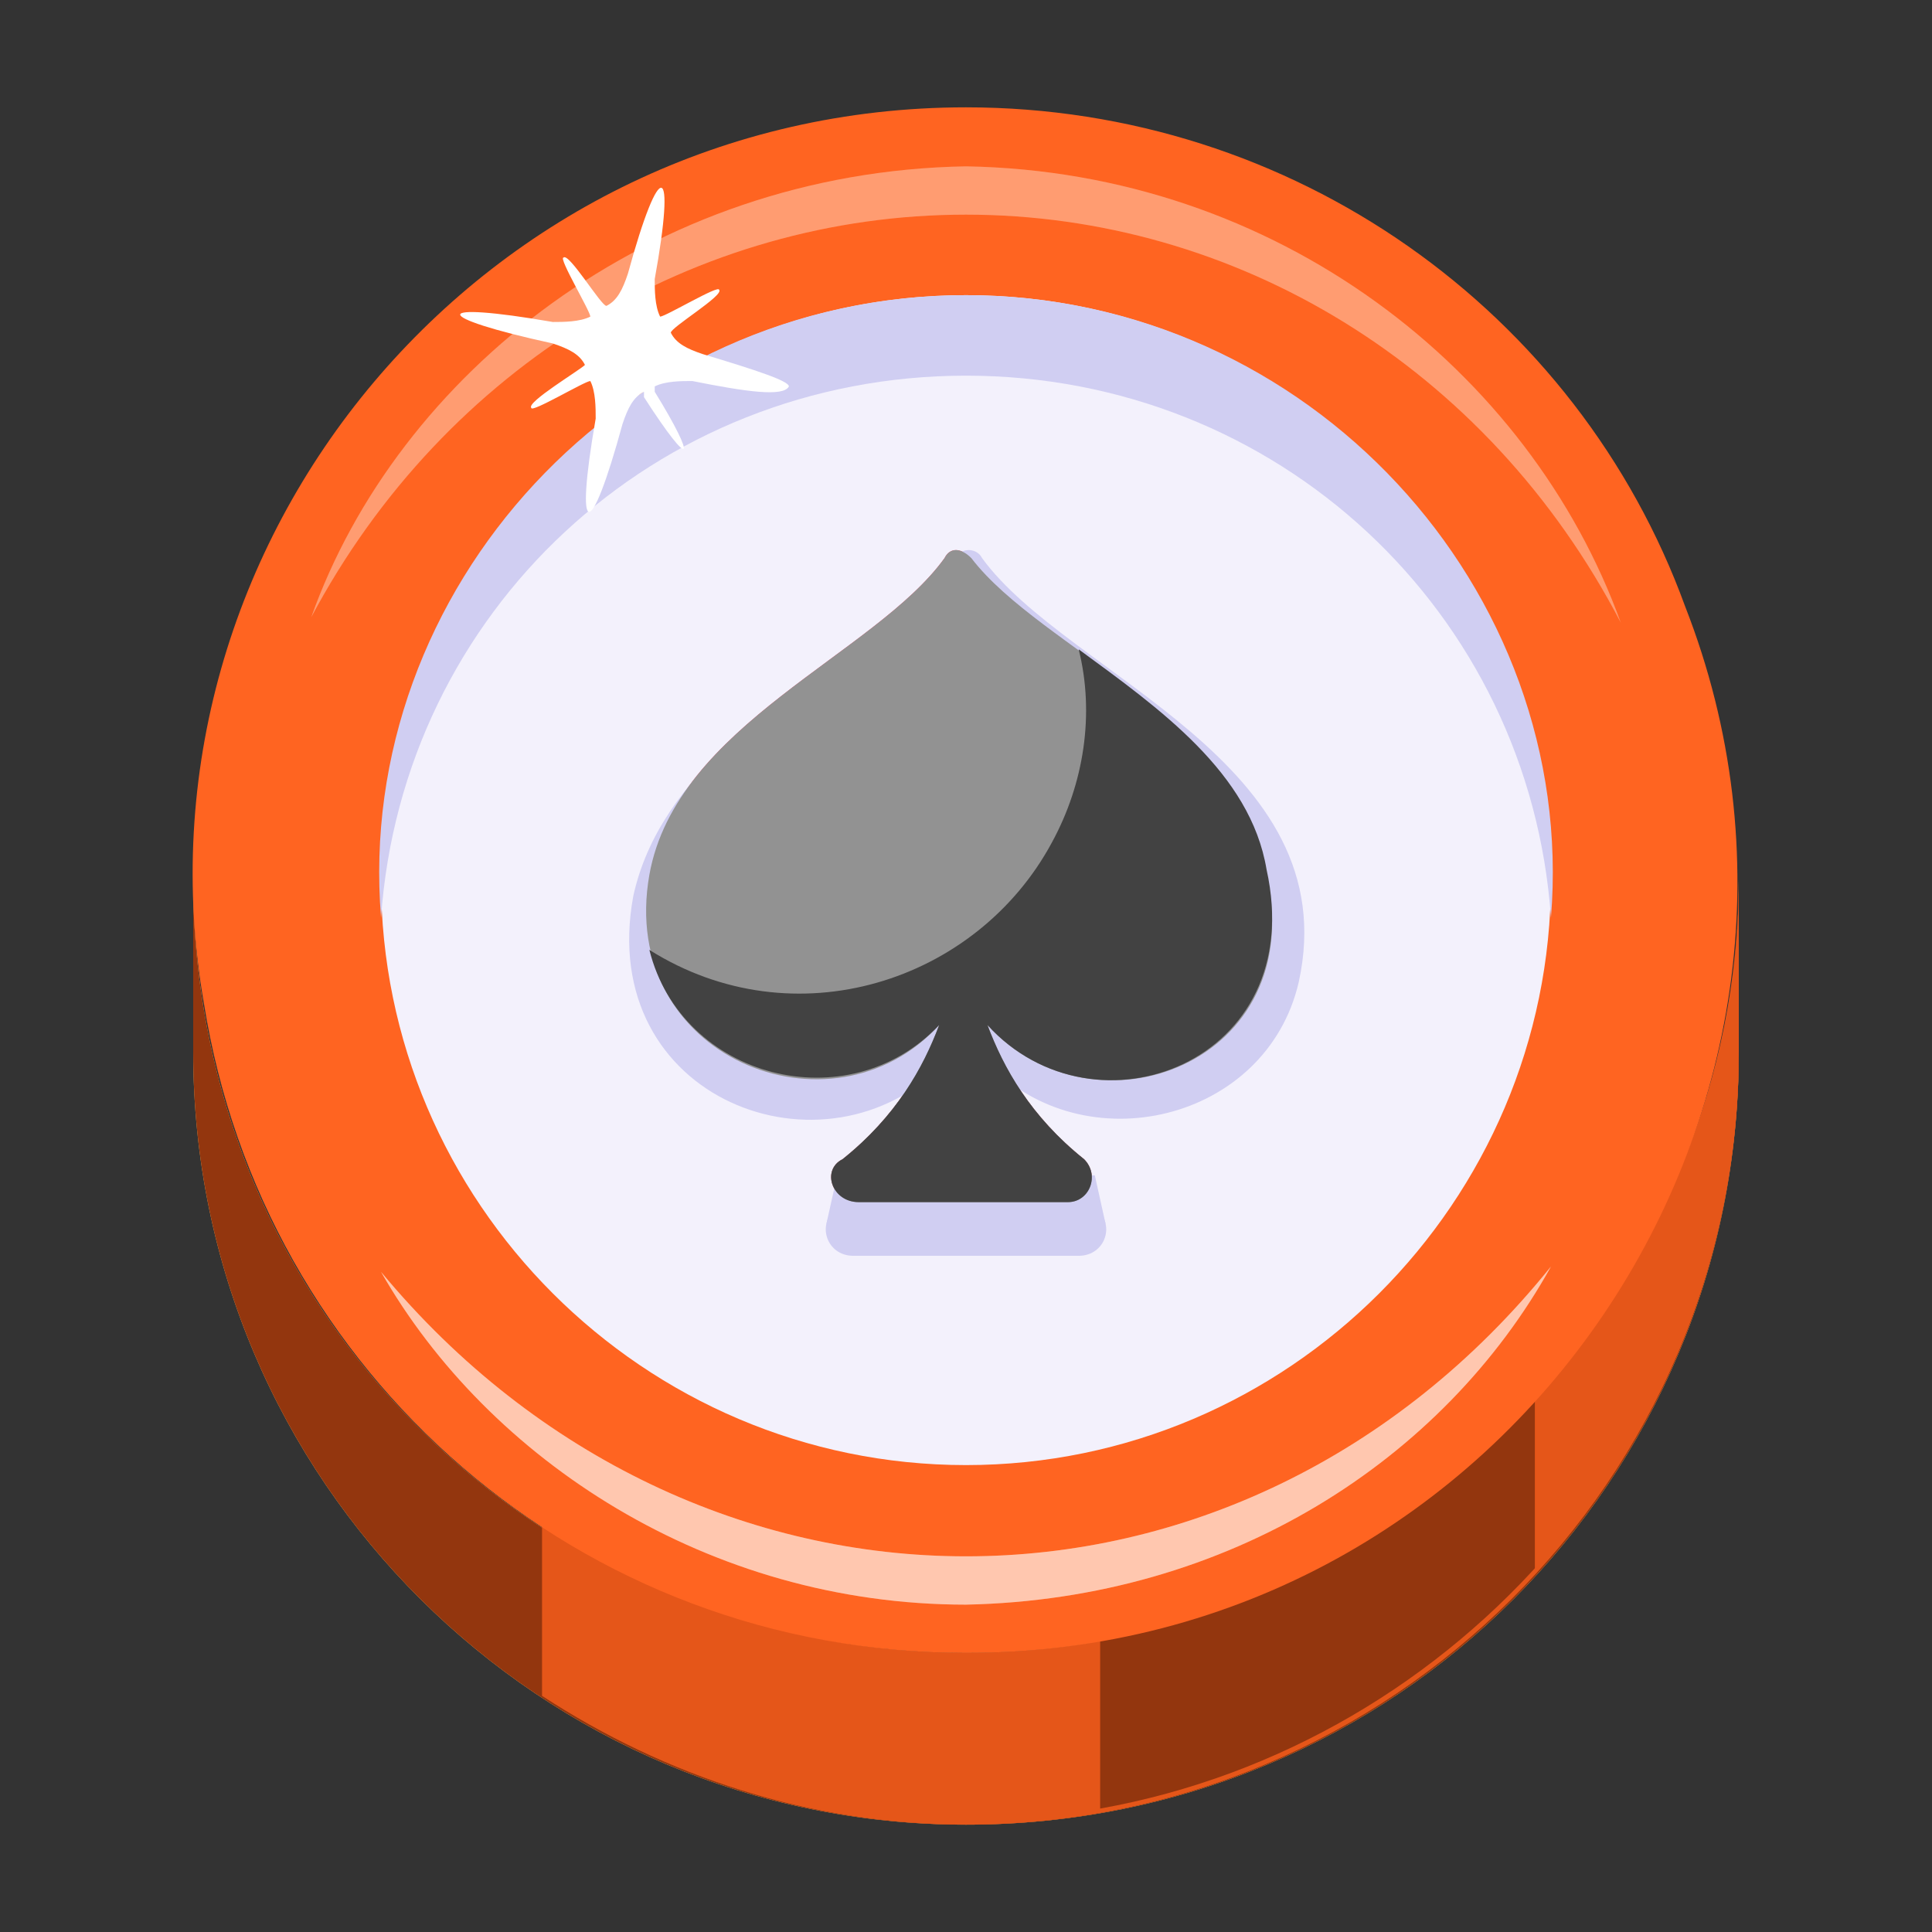 <?xml version="1.0" encoding="UTF-8"?> <svg xmlns="http://www.w3.org/2000/svg" width="70" height="70" viewBox="0 0 70 70" fill="none"><rect x="0" y="0" width="70" height="70" fill="#333333" stroke="none"/><path d="M7 31.889C7 47.444 19.444 59.889 35 59.889C50.361 59.889 63 47.444 63 31.889V38.111C63 53.666 50.556 66.111 35 66.111C19.639 66.111 7 53.666 7 38.111V31.889Z" fill="#FFB961"></path><path d="M7 31.889C7 47.444 19.444 59.889 35 59.889C50.361 59.889 63 47.444 63 31.889V38.111C63 53.666 50.556 66.111 35 66.111C19.639 66.111 7 53.666 7 38.111V31.889Z" fill="#93360E"></path><path d="M35 59.889C29.361 59.889 23.917 58.139 19.639 55.222V61.444C24.111 64.361 29.361 66.111 35 66.111C50.361 66.111 63 53.666 63 38.111V31.889C63 47.25 50.361 59.889 35 59.889Z" fill="#E55619"></path><path d="M39.861 59.305V65.528C52.889 63.194 63 51.722 63 37.917V31.694C63 45.694 53.083 56.972 39.861 59.305Z" fill="#93360E"></path><path d="M55.611 50.75V56.972C60.278 51.916 63 45.305 63 38.111V31.889C63 39.083 60.083 45.694 55.611 50.75Z" fill="#E55619"></path><path d="M35 59.889C21 59.889 9.528 49.778 7.389 36.361C4.472 19.639 17.5 3.889 35 3.889C46.861 3.889 57.167 11.278 61.056 21.972C68.055 39.861 54.833 59.889 35 59.889Z" fill="#FF6421"></path><path opacity="0.4" d="M13.806 46.083C19.445 52.889 27.222 56.389 35 56.389C42.778 56.389 50.556 52.889 56.194 45.889C52.306 52.889 44.528 57.944 35 58.139C25.667 58.139 17.695 52.889 13.806 46.083Z" fill="white"></path><path opacity="0.2" d="M58.722 22.555C53.861 13.222 44.722 7.777 35 7.777C25.278 7.777 16.139 13.222 11.278 22.361C14.389 13.611 23.528 6.222 35 6.027C46.278 6.222 55.417 13.416 58.722 22.555Z" fill="white"></path><path opacity="0.4" d="M13.806 46.083C19.445 52.889 27.222 56.389 35 56.389C42.778 56.389 50.556 52.889 56.194 45.889C52.306 52.889 44.528 57.944 35 58.139C25.667 58.139 17.695 52.889 13.806 46.083Z" fill="white"></path><path d="M56.194 31.889C56.194 43.555 46.667 53.083 35 53.083C23.333 53.083 13.806 43.555 13.806 31.889C13.806 20.222 23.333 10.694 35 10.694C46.667 10.694 56.194 20.222 56.194 31.889Z" fill="#F3F1FC"></path><path d="M56.194 33.25C55.417 22.167 46.278 13.611 35 13.611C23.722 13.611 14.583 22.167 13.806 33.25C12.833 21.389 22.556 10.694 35 10.694C47.444 10.694 57.167 21.389 56.194 33.25Z" fill="#D0CEF2"></path><path d="M25.083 13.805C24.694 13.805 24.111 13.805 23.722 14V14.194C25.278 16.722 25.083 17.111 23.333 14.389V14.194C22.944 14.389 22.75 14.778 22.555 15.361C21.389 19.639 20.805 19.639 21.583 15.166C21.583 14.778 21.583 14.194 21.389 13.805C21.194 13.805 19.25 14.972 19.25 14.778C19.055 14.583 21 13.416 21.194 13.222C21 12.833 20.611 12.639 20.028 12.444C15.556 11.472 15.556 10.889 20.028 11.666C20.417 11.666 21 11.666 21.389 11.472C21.389 11.278 20.222 9.333 20.417 9.333C20.611 9.139 21.778 11.083 21.972 11.083C22.361 10.889 22.555 10.5 22.75 9.916C23.917 5.639 24.5 5.833 23.722 10.111C23.722 10.5 23.722 11.083 23.917 11.472C24.111 11.472 26.055 10.305 26.055 10.5C26.25 10.694 24.305 11.861 24.305 12.055C24.5 12.444 24.889 12.639 25.472 12.833C27.417 13.416 28.583 13.805 28.583 14C28.389 14.389 27.028 14.194 25.083 13.805Z" fill="white"></path><path opacity="0.2" d="M58.722 22.555C53.861 13.222 44.722 7.777 35 7.777C25.278 7.777 16.139 13.222 11.278 22.361C14.389 13.611 23.528 6.222 35 6.027C46.278 6.222 55.417 13.416 58.722 22.555Z" fill="white"></path><path d="M35.778 37.139C36.361 38.695 37.333 40.445 39.278 42C39.861 42.583 39.472 43.556 38.694 43.556H31.111C30.139 43.556 29.75 42.389 30.528 42C32.472 40.445 33.444 38.695 34.028 37.139C30.139 41.417 22.361 38.306 23.528 31.695C24.5 26.25 31.695 23.722 34.222 20.222C34.417 19.833 34.806 19.833 35.194 20.222C37.722 23.722 44.917 26.056 45.889 31.695C47.444 38.5 39.667 41.417 35.778 37.139Z" fill="#F45170"></path><path d="M34.222 38.5C33.639 40.056 32.472 42 30.333 43.75C29.555 44.333 29.944 45.5 30.917 45.5H39.083C40.056 45.5 40.444 44.333 39.667 43.75C37.528 42.195 36.556 40.25 35.778 38.5C39.278 42.195 45.889 40.639 47.056 35.583C48.806 27.611 38.694 24.5 35.583 20.222C35.389 19.833 34.806 19.833 34.611 20.222C34.028 21 33.056 21.778 32.083 22.556C28.389 25.278 23.917 28 22.944 32.472C21.583 39.861 29.944 42.972 34.222 38.5Z" fill="#D0CEF2"></path><path d="M39.667 42.583L40.055 44.333H36.75V42.778L39.667 42.583ZM30.333 42.583L29.944 44.333H33.25V42.778L30.333 42.583Z" fill="#D0CEF2"></path><path d="M35.778 37.139C36.361 38.695 37.333 40.445 39.278 42C39.861 42.583 39.472 43.556 38.694 43.556H31.111C30.139 43.556 29.75 42.389 30.528 42C32.472 40.445 33.444 38.695 34.028 37.139C30.139 41.417 22.361 38.306 23.528 31.695C24.5 26.25 31.695 23.722 34.222 20.222C34.417 19.833 34.806 19.833 35.194 20.222C37.722 23.528 44.917 26.056 45.889 31.695C47.444 38.5 39.667 41.417 35.778 37.139Z" fill="#929292"></path><path d="M35.778 37.139C36.361 38.694 37.333 40.444 39.278 42C39.861 42.583 39.472 43.555 38.694 43.555H31.111C30.139 43.555 29.75 42.389 30.528 42C32.472 40.444 33.444 38.694 34.028 37.139C30.722 40.639 24.695 39.083 23.528 34.416C28.778 37.722 35.389 35.583 38.111 30.527C39.278 28.389 39.667 25.861 39.083 23.527C42 25.666 45.306 28 45.889 31.5C47.444 38.5 39.667 41.416 35.778 37.139Z" fill="#424242"></path></svg> 